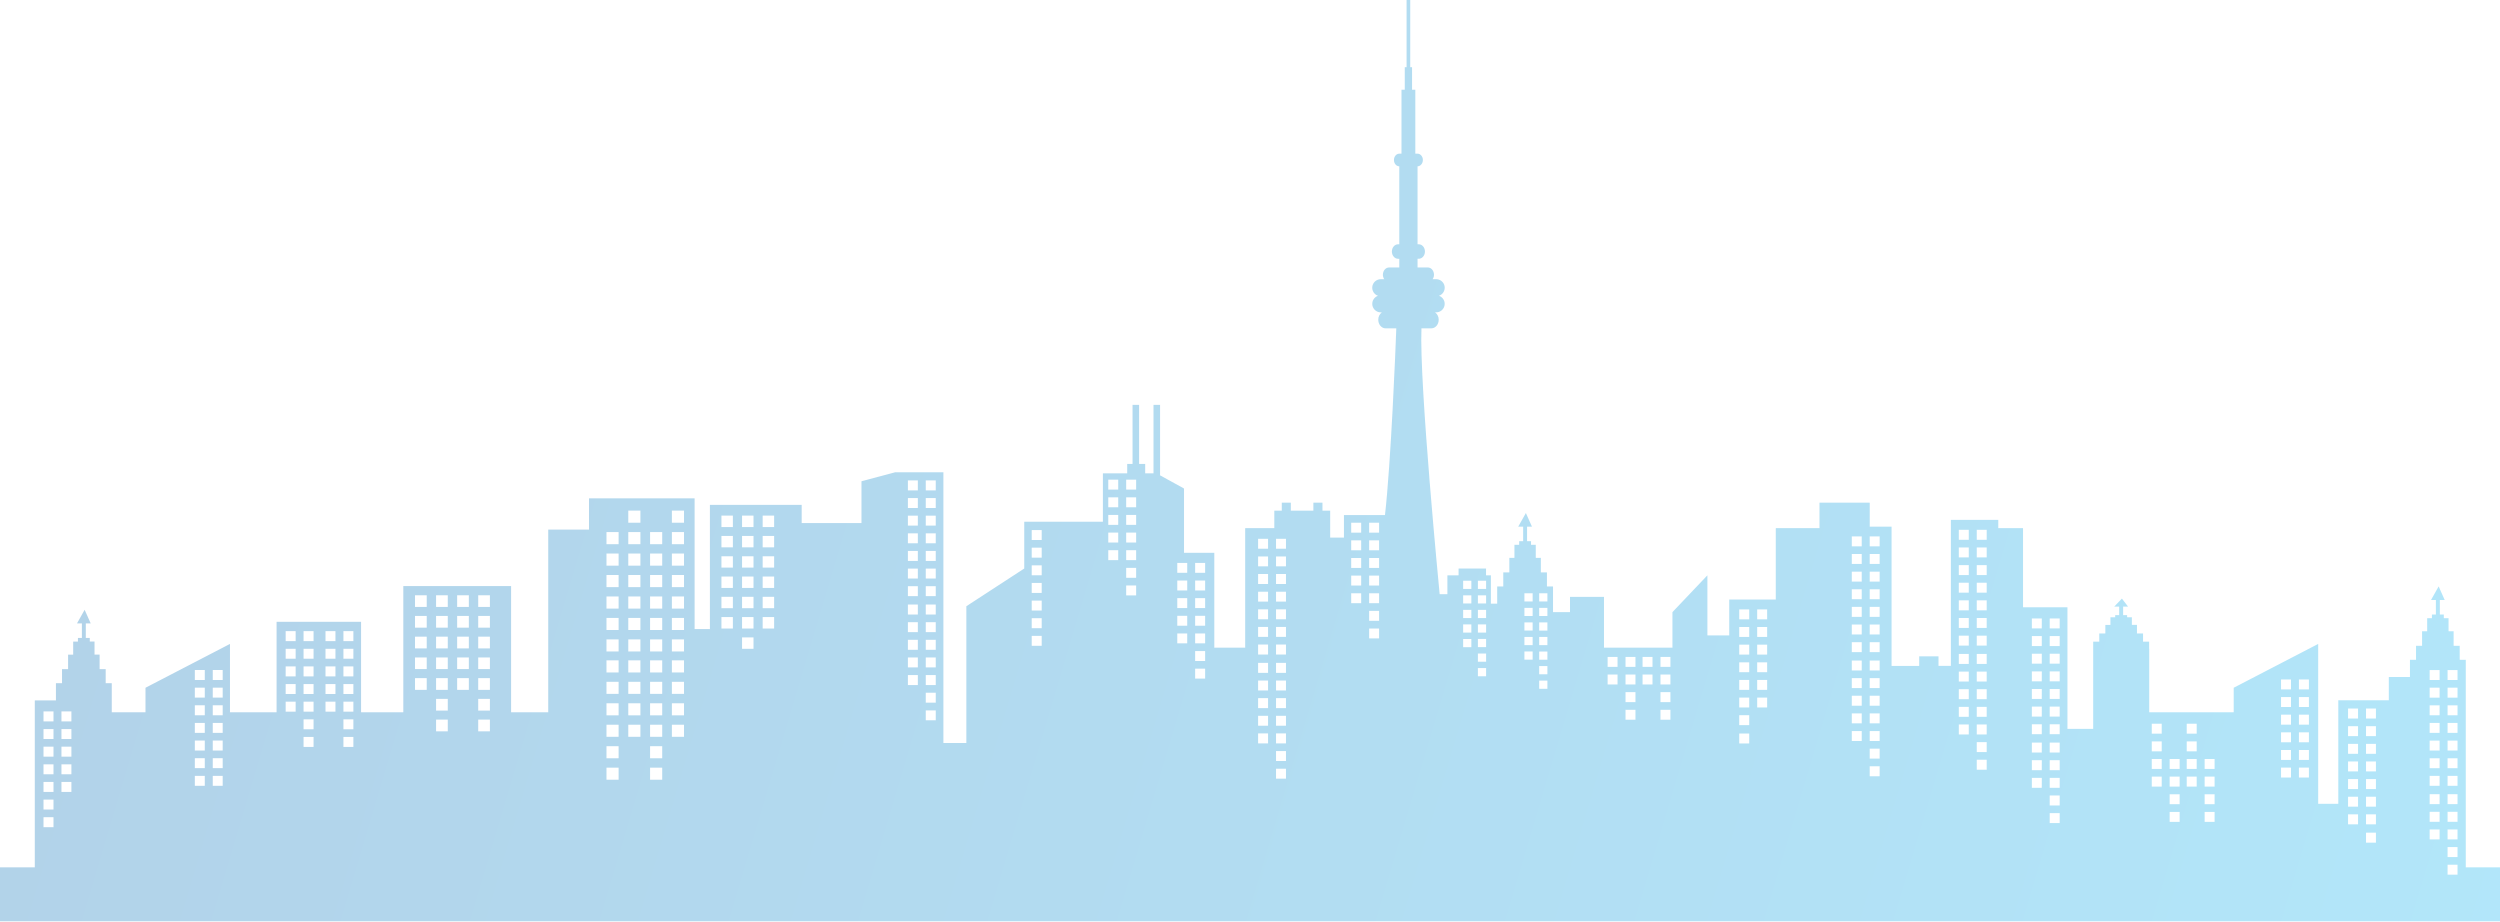 <?xml version="1.0" encoding="UTF-8"?>
<svg xmlns="http://www.w3.org/2000/svg" xmlns:xlink="http://www.w3.org/1999/xlink" width="1440" height="531" viewBox="0 0 1440 531" fill="none" version="1.1" xml:space="preserve">
<g>
<path d="M1420.29 499.589V380.059H1416.79V371.971H1413.29V363.6H1410.36V356.07H1407.63V353.979H1405.35V345.609H1408.16L1404.66 337.767L1400.26 345.609H1403.07V353.979H1400.78V356.07H1398.06V363.6H1395.12V371.971H1391.62V380.059H1388.13V389.963H1375.96V403.351H1346.86V462.975H1335.27V370.905L1286.61 396.148V410.254H1237.95V373.643H1237.9V369.602H1234.4V364.859H1230.89V359.94H1227.95V355.533H1225.21V354.303H1222.92V349.384H1225.74L1222.23 344.781L1217.82 349.384H1220.64V354.303H1218.34V355.533H1215.61V359.948H1212.68V364.867H1209.17V369.61H1205.67V419.818H1190.85V349.794H1165.26V304.186H1151V299.426H1123.71V383.547H1116.58V378.054H1105.46V383.564H1089.55V303.349H1076.96V289.543H1048.02V304.186H1022.85V345.33H996.047V365.974H983.463V331.384L963.326 352.586V373.049H923.897V343.797H904.318V352.586H894.533V337.8H891.032V329.712H887.538V321.341H884.604V313.811H881.875V311.72H879.586V303.349H882.401L878.908 295.503L874.502 303.349H877.33V311.72H875.041V313.811H872.316V321.341H869.378V329.712H865.88V337.8H862.387V347.72H858.75V331.384H855.959V327.482H840.137V331.384H833.705V342.264H829.246C829.246 342.264 817.406 220.999 818.762 189.123H824.471C826.788 189.123 828.691 186.893 828.691 184.172C828.708 183.349 828.528 182.533 828.167 181.794C827.805 181.054 827.272 180.41 826.612 179.917H827.023C828.201 179.961 829.356 179.583 830.279 178.852C831.202 178.12 831.831 177.083 832.053 175.928C832.276 174.773 832.075 173.577 831.49 172.556C830.904 171.536 829.971 170.759 828.86 170.365C829.974 169.974 830.911 169.197 831.499 168.176C832.088 167.154 832.289 165.956 832.067 164.799C831.844 163.641 831.213 162.602 830.287 161.87C829.361 161.138 828.203 160.762 827.023 160.81H825.202C825.712 160.047 825.982 159.149 825.975 158.231C825.975 155.936 824.372 154.054 822.416 154.054H816.506V149.049H817.205C819.165 149.049 820.768 147.172 820.768 144.876C820.768 142.58 819.165 140.699 817.205 140.699H816.506V95.804C818.195 95.779 819.576 94.164 819.576 92.156C819.576 90.147 818.174 88.503 816.461 88.503H815.228V51.671H813.341V38.701H812.294V0H810.193V38.701H809.146V51.671H807.259V88.503H806.026C804.312 88.503 802.915 90.143 802.915 92.156C802.915 94.168 804.288 95.779 805.985 95.804V140.707H805.278C803.326 140.707 801.723 142.585 801.723 144.884C801.723 147.184 803.326 149.057 805.278 149.057H805.985V154.062H800.104C798.144 154.062 796.545 155.944 796.545 158.24C796.541 159.156 796.808 160.053 797.314 160.818H795.546C794.366 160.769 793.207 161.145 792.28 161.876C791.354 162.608 790.721 163.647 790.498 164.805C790.275 165.962 790.476 167.161 791.065 168.183C791.654 169.205 792.59 169.982 793.705 170.373C792.594 170.767 791.66 171.545 791.074 172.565C790.489 173.586 790.289 174.783 790.511 175.938C790.734 177.093 791.365 178.131 792.288 178.862C793.212 179.594 794.368 179.971 795.546 179.925H795.957C795.297 180.418 794.764 181.062 794.403 181.802C794.042 182.542 793.864 183.357 793.882 184.18C793.882 186.902 795.776 189.132 798.103 189.132H804.267C803.901 200.064 801.164 266.759 797.749 296.663H774.114V309.67H766.187V294.147H761.74V289.543H756.504V294.147H743.517V289.543H738.306V294.147H734.007V304.186H717.227V373.053H699.441V318.414H681.991V281.381L668.194 273.79V233.207H664.422V272.646H659.621V267.227H656.124V233.203H652.347V267.227H649.273V272.634H635.267V300.509H589.966V327.465L556.615 349.191V427.959H543.403V272.006H515.72L496.215 277.212V301.271H461.763V290.797H408.908V362.346H400.097V287.051H339.273V305.046H315.782V410.274H294.391V337.59H232.305V410.254H207.975V358.165H159.316V410.254H132.467V370.901L83.808 396.144V410.25H64.374V393.533H60.876V385.433H57.379V377.062H54.444V369.532H51.716V367.441H49.426V359.087H52.242L48.748 351.241L44.343 359.087H47.166V367.458H44.881V369.548H42.152V377.079H39.218V385.433H35.716V393.521H32.223V403.425H20.042V499.573H-18.228V530.633H1440V499.573L1420.29 499.589ZM30.814 476.457H25.06V470.718H30.814V476.457ZM30.814 466.299H25.06V460.585H30.814V466.299ZM30.814 456.145H25.06V450.406H30.814V456.145ZM30.814 445.987H25.06V440.248H30.814V445.987ZM30.814 435.833H25.06V430.094H30.814V435.833ZM30.814 425.675H25.06V419.936H30.814V425.675ZM30.814 415.517H25.06V409.779H30.814V415.517ZM41.129 456.145H35.4V450.406H41.129V456.145ZM41.129 445.987H35.4V440.248H41.129V445.987ZM41.129 435.833H35.4V430.094H41.129V435.833ZM41.129 425.675H35.4V419.936H41.129V425.675ZM41.129 415.517H35.4V409.779H41.129V415.517ZM117.952 452.608H112.223V446.889H117.952V452.608ZM117.952 442.45H112.223V436.731H117.952V442.45ZM117.952 432.296H112.223V426.557H117.952V432.296ZM117.952 422.138H112.223V416.399H117.952V422.138ZM117.952 411.984H112.223V406.245H117.952V411.984ZM117.952 401.826H112.223V396.087H117.952V401.826ZM117.952 391.668H112.223V385.929H117.952V391.668ZM128.271 452.608H122.543V446.889H128.271V452.608ZM128.271 442.45H122.543V436.731H128.271V442.45ZM128.271 432.296H122.543V426.557H128.271V432.296ZM128.271 422.138H122.543V416.399H128.271V422.138ZM128.271 411.984H122.543V406.245H128.271V411.984ZM128.271 401.826H122.543V396.087H128.271V401.826ZM128.271 391.668H122.543V385.929H128.271V391.668ZM170.293 409.91H164.54V404.171H170.293V409.91ZM170.293 399.752H164.54V394.013H170.293V399.752ZM170.293 389.598H164.54V383.859H170.293V389.598ZM170.293 379.44H164.54V373.725H170.293V379.44ZM170.293 369.286H164.54V363.547H170.293V369.286ZM180.609 430.221H174.855V424.483H180.609V430.221ZM180.609 420.064H174.855V414.349H180.609V420.064ZM180.609 409.91H174.855V404.171H180.609V409.91ZM180.609 399.752H174.855V394.013H180.609V399.752ZM180.609 389.598H174.855V383.859H180.609V389.598ZM180.609 379.44H174.855V373.725H180.609V379.44ZM180.609 369.286H174.855V363.547H180.609V369.286ZM193.221 409.91H187.493V404.171H193.221V409.91ZM193.221 399.752H187.493V394.013H193.221V399.752ZM193.221 389.598H187.493V383.859H193.221V389.598ZM193.221 379.44H187.493V373.725H193.221V379.44ZM193.221 369.286H187.493V363.547H193.221V369.286ZM203.541 430.221H197.812V424.483H203.541V430.221ZM203.541 420.064H197.812V414.349H203.541V420.064ZM203.541 409.91H197.812V404.171H203.541V409.91ZM203.541 399.752H197.812V394.013H203.541V399.752ZM203.541 389.598H197.812V383.859H203.541V389.598ZM203.541 379.44H197.812V373.725H203.541V379.44ZM203.541 369.286H197.812V363.547H203.541V369.286ZM245.793 397.35H239.049V390.623H245.793V397.35ZM245.793 385.4H239.049V378.682H245.793V385.4ZM245.793 373.459H239.049V366.736H245.793V373.459ZM245.793 361.518H239.049V354.795H245.793V361.518ZM245.793 349.577H239.049V342.854H245.793V349.577ZM257.921 421.232H251.181V414.505H257.921V421.232ZM257.921 409.291H251.181V402.564H257.921V409.291ZM257.921 397.35H251.181V390.623H257.921V397.35ZM257.921 385.4H251.181V378.682H257.921V385.4ZM257.921 373.459H251.181V366.736H257.921V373.459ZM257.921 361.518H251.181V354.795H257.921V361.518ZM257.921 349.577H251.181V342.854H257.921V349.577ZM270.053 397.35H263.313V390.623H270.053V397.35ZM270.053 385.4H263.313V378.682H270.053V385.4ZM270.053 373.459H263.313V366.736H270.053V373.459ZM270.053 361.518H263.313V354.795H270.053V361.518ZM270.053 349.577H263.313V342.854H270.053V349.577ZM282.185 421.232H275.445V414.505H282.185V421.232ZM282.185 409.291H275.445V402.564H282.185V409.291ZM282.185 397.35H275.445V390.623H282.185V397.35ZM282.185 385.4H275.445V378.682H282.185V385.4ZM282.185 373.459H275.445V366.736H282.185V373.459ZM282.185 361.518H275.445V354.795H282.185V361.518ZM282.185 349.577H275.445V342.854H282.185V349.577ZM356.32 449.135H349.333V442.167H356.32V449.135ZM356.32 436.776H349.333V429.807H356.32V436.776ZM356.32 424.409H349.333V417.44H356.32V424.409ZM356.32 412.049H349.333V405.081H356.32V412.049ZM356.32 399.686H349.333V392.717H356.32V399.686ZM356.32 387.327H349.333V380.358H356.32V387.327ZM356.32 375.259H349.333V368.29H356.32V375.259ZM356.32 362.895H349.333V355.927H356.32V362.895ZM356.32 350.536H349.333V343.567H356.32V350.536ZM356.32 338.173H349.333V331.204H356.32V338.173ZM356.32 325.809H349.333V318.84H356.32V325.809ZM356.32 313.446H349.333V306.477H356.32V313.446ZM368.879 424.409H361.893V417.44H368.879V424.409ZM368.879 412.049H361.893V405.081H368.879V412.049ZM368.879 399.686H361.893V392.717H368.879V399.686ZM368.879 387.327H361.893V380.358H368.879V387.327ZM368.879 375.259H361.893V368.29H368.879V375.259ZM368.879 362.895H361.893V355.927H368.879V362.895ZM368.879 350.536H361.893V343.567H368.879V350.536ZM368.879 338.173H361.893V331.204H368.879V338.173ZM368.879 325.809H361.893V318.84H368.879V325.809ZM368.879 313.446H361.893V306.477H368.879V313.446ZM368.879 301.087H361.893V294.118H368.879V301.087ZM381.434 449.135H374.448V442.167H381.434V449.135ZM381.434 436.776H374.448V429.807H381.434V436.776ZM381.434 424.409H374.448V417.44H381.434V424.409ZM381.434 412.049H374.448V405.081H381.434V412.049ZM381.434 399.686H374.448V392.717H381.434V399.686ZM381.434 387.327H374.448V380.358H381.434V387.327ZM381.434 375.259H374.448V368.29H381.434V375.259ZM381.434 362.895H374.448V355.927H381.434V362.895ZM381.434 350.536H374.448V343.567H381.434V350.536ZM381.434 338.173H374.448V331.204H381.434V338.173ZM381.434 325.809H374.448V318.84H381.434V325.809ZM381.434 313.446H374.448V306.477H381.434V313.446ZM393.994 424.409H387.007V417.44H393.994V424.409ZM393.994 412.049H387.007V405.081H393.994V412.049ZM393.994 399.686H387.007V392.717H393.994V399.686ZM393.994 387.327H387.007V380.358H393.994V387.327ZM393.994 375.259H387.007V368.29H393.994V375.259ZM393.994 362.895H387.007V355.927H393.994V362.895ZM393.994 350.536H387.007V343.567H393.994V350.536ZM393.994 338.173H387.007V331.204H393.994V338.173ZM393.994 325.809H387.007V318.84H393.994V325.809ZM393.994 313.446H387.007V306.477H393.994V313.446ZM393.994 301.087H387.007V294.118H393.994V301.087ZM422.141 362.03H415.545V355.447H422.141V362.03ZM422.141 350.339H415.545V343.756H422.141V350.339ZM422.141 338.648H415.545V332.065H422.141V338.648ZM422.141 326.957H415.545V320.398H422.141V326.957ZM422.141 315.27H415.545V308.691H422.141V315.27ZM422.141 303.579H415.545V297H422.141V303.579ZM434.018 373.721H427.418V367.138H434.018V373.721ZM434.018 362.03H427.418V355.447H434.018V362.03ZM434.018 350.339H427.418V343.756H434.018V350.339ZM434.018 338.648H427.418V332.065H434.018V338.648ZM434.018 326.957H427.418V320.398H434.018V326.957ZM434.018 315.27H427.418V308.691H434.018V315.27ZM434.018 303.579H427.418V297H434.018V303.579ZM445.895 362.03H439.295V355.447H445.895V362.03ZM445.895 350.339H439.295V343.756H445.895V350.339ZM445.895 338.648H439.295V332.065H445.895V338.648ZM445.895 326.957H439.295V320.398H445.895V326.957ZM445.895 315.27H439.295V308.691H445.895V315.27ZM445.895 303.579H439.295V297H445.895V303.579ZM528.677 394.582H522.949V388.844H528.677V394.582ZM528.677 384.42H522.949V378.706H528.677V384.42ZM528.677 374.267H522.949V368.528H528.677V374.267ZM528.677 364.113H522.949V358.378H528.677V364.113ZM528.677 353.955H522.949V348.224H528.677V353.955ZM528.677 343.391H522.949V337.66H528.677V343.391ZM528.677 333.233H522.949V327.506H528.677V333.233ZM528.677 323.079H522.949V317.352H528.677V323.079ZM528.677 312.925H522.949V307.186H528.677V312.925ZM528.677 302.763H522.949V297.036H528.677V302.763ZM528.677 292.609H522.949V286.883H528.677V292.609ZM528.677 282.455H522.949V276.716H528.677V282.455ZM538.997 414.89H533.243V409.176H538.997V414.89ZM538.997 404.736H533.243V398.997H538.997V404.736ZM538.997 394.582H533.243V388.844H538.997V394.582ZM538.997 384.42H533.243V378.706H538.997V384.42ZM538.997 374.267H533.243V368.528H538.997V374.267ZM538.997 364.113H533.243V358.378H538.997V364.113ZM538.997 353.955H533.243V348.224H538.997V353.955ZM538.997 343.391H533.243V337.66H538.997V343.391ZM538.997 333.233H533.243V327.506H538.997V333.233ZM538.997 323.079H533.243V317.352H538.997V323.079ZM538.997 312.925H533.243V307.186H538.997V312.925ZM538.997 302.763H533.243V297.036H538.997V302.763ZM538.997 292.609H533.243V286.883H538.997V292.609ZM538.997 282.455H533.243V276.716H538.997V282.455ZM600.022 371.983H594.269V366.257H600.022V371.983ZM600.022 361.829H594.269V356.09H600.022V361.829ZM600.022 351.667H594.269V345.941H600.022V351.667ZM600.022 341.513H594.269V335.787H600.022V341.513ZM600.022 331.36H594.269V325.621H600.022V331.36ZM600.022 321.206H594.269V315.467H600.022V321.206ZM600.022 311.044H594.269V305.317H600.022V311.044ZM644.095 322.649H638.366V316.918H644.095V322.649ZM644.095 312.491H638.366V306.76H644.095V312.491ZM644.095 302.337H638.366V296.598H644.095V302.337ZM644.095 292.179H638.366V286.452H644.095V292.179ZM644.095 282.025H638.366V276.286H644.095V282.025ZM654.414 342.961H648.685V337.222H654.414V342.961ZM654.414 332.803H648.685V327.076H654.414V332.803ZM654.414 322.649H648.685V316.918H654.414V322.649ZM654.414 312.491H648.685V306.76H654.414V312.491ZM654.414 302.337H648.685V296.598H654.414V302.337ZM654.414 292.179H648.685V286.452H654.414V292.179ZM654.414 282.025H648.685V276.286H654.414V282.025ZM683.836 370.569H678.107V364.863H683.836V370.569ZM683.836 360.415H678.107V354.689H683.836V360.415ZM683.836 350.257H678.107V344.518H683.836V350.257ZM683.836 340.099H678.107V334.393H683.836V340.099ZM683.836 329.945H678.107V324.235H683.836V329.945ZM694.155 390.885H688.402V385.146H694.155V390.885ZM694.155 380.723H688.402V375.009H694.155V380.723ZM694.155 370.569H688.402V364.863H694.155V370.569ZM694.155 360.415H688.402V354.689H694.155V360.415ZM694.155 350.257H688.402V344.518H694.155V350.257ZM694.155 340.099H688.402V334.393H694.155V340.099ZM694.155 329.945H688.402V324.235H694.155V329.945ZM730.399 428.184H724.67V422.445H730.399V428.184ZM730.399 418.03H724.67V412.291H730.399V418.03ZM730.399 407.872H724.67V402.133H730.399V407.872ZM730.399 397.714H724.67V391.975H730.399V397.714ZM730.399 387.56H724.67V381.822H730.399V387.56ZM730.399 376.997H724.67V371.258H730.399V376.997ZM730.399 366.843H724.67V361.104H730.399V366.843ZM730.399 356.681H724.67V350.975H730.399V356.681ZM730.399 346.527H724.67V340.821H730.399V346.527ZM730.399 336.373H724.67V330.634H730.399V336.373ZM730.399 326.211H724.67V320.505H730.399V326.211ZM730.399 316.057H724.67V310.351H730.399V316.057ZM740.719 448.496H734.99V442.778H740.719V448.496ZM740.719 438.338H734.99V432.624H740.719V438.338ZM740.719 428.184H734.99V422.445H740.719V428.184ZM740.719 418.03H734.99V412.291H740.719V418.03ZM740.719 407.872H734.99V402.133H740.719V407.872ZM740.719 397.714H734.99V391.975H740.719V397.714ZM740.719 387.56H734.99V381.822H740.719V387.56ZM740.719 376.997H734.99V371.258H740.719V376.997ZM740.719 366.843H734.99V361.104H740.719V366.843ZM740.719 356.681H734.99V350.975H740.719V356.681ZM740.719 346.527H734.99V340.821H740.719V346.527ZM740.719 336.373H734.99V330.634H740.719V336.373ZM740.719 326.211H734.99V320.505H740.719V326.211ZM740.719 316.057H734.99V310.351H740.719V316.057ZM784.039 347.425H778.286V341.706H784.039V347.425ZM784.039 337.267H778.286V331.552H784.039V337.267ZM784.039 327.113H778.286V321.398H784.039V327.113ZM784.039 316.959H778.286V311.236H784.039V316.959ZM784.039 306.801H778.286V301.082H784.039V306.801ZM794.359 367.736H788.63V362.022H794.359V367.736ZM794.359 357.583H788.63V351.864H794.359V357.583ZM794.359 347.425H788.63V341.706H794.359V347.425ZM794.359 337.267H788.63V331.552H794.359V337.267ZM794.359 327.113H788.63V321.398H794.359V327.113ZM794.359 316.959H788.63V311.236H794.359V316.959ZM794.359 306.801H788.63V301.082H794.359V306.801ZM847.497 372.774H842.767V368.056H847.497V372.774ZM847.497 364.387H842.767V359.669H847.497V364.387ZM847.497 356.004H842.767V351.278H847.497V356.004ZM847.497 347.613H842.767V342.895H847.497V347.613ZM847.497 339.23H842.767V334.508H847.497V339.23ZM855.996 389.532H851.266V384.814H855.996V389.532ZM855.996 381.145H851.266V376.423H855.996V381.145ZM855.996 372.758H851.266V368.04H855.996V372.758ZM855.996 364.371H851.266V359.669H855.996V364.371ZM855.996 355.988H851.266V351.278H855.996V355.988ZM855.996 347.597H851.266V342.895H855.996V347.597ZM855.996 339.214H851.266V334.508H855.996V339.214ZM882.796 379.977H878.061V375.255H882.796V379.977ZM882.796 371.59H878.061V366.888H882.796V371.59ZM882.796 363.207H878.061V358.497H882.796V363.207ZM882.796 354.816H878.061V350.114H882.796V354.816ZM882.796 346.433H878.061V341.727H882.796V346.433ZM891.303 396.767H886.569V392.045H891.303V396.767ZM891.303 388.38H886.569V383.658H891.303V388.38ZM891.303 379.993H886.569V375.271H891.303V379.993ZM891.303 371.606H886.569V366.888H891.303V371.606ZM891.303 363.223H886.569V358.497H891.303V363.223ZM891.303 354.832H886.569V350.114H891.303V354.832ZM891.303 346.449H886.569V341.727H891.303V346.449ZM931.71 394.259H925.981V388.544H931.71V394.259ZM931.71 384.105H925.981V378.39H931.71V384.105ZM942.029 414.575H936.3V408.836H942.029V414.575ZM942.029 404.421H936.3V398.682H942.029V404.421ZM942.029 394.259H936.3V388.544H942.029V394.259ZM942.029 384.105H936.3V378.39H942.029V384.105ZM951.847 394.259H946.118V388.544H951.847V394.259ZM951.847 384.105H946.118V378.39H951.847V384.105ZM962.167 414.575H956.434V408.836H962.167V414.575ZM962.167 404.421H956.434V398.682H962.167V404.421ZM962.167 394.259H956.434V388.544H962.167V394.259ZM962.167 384.105H956.434V378.39H962.167V384.105ZM1007.55 428.233H1001.8V422.519H1007.55V428.233ZM1007.55 417.67H1001.8V411.955H1007.55V417.67ZM1007.55 407.516H1001.8V401.801H1007.55V407.516ZM1007.55 397.362H1001.8V391.623H1007.55V397.362ZM1007.55 387.2H1001.8V381.485H1007.55V387.2ZM1007.55 377.046H1001.8V371.332H1007.55V377.046ZM1007.55 366.892H1001.8V361.153H1007.55V366.892ZM1007.55 356.734H1001.8V350.999H1007.55V356.734ZM1017.87 407.516H1012.14V401.801H1017.88L1017.87 407.516ZM1017.87 397.362H1012.14V391.623H1017.88L1017.87 397.362ZM1017.87 387.2H1012.14V381.485H1017.88L1017.87 387.2ZM1017.87 377.046H1012.14V371.332H1017.88L1017.87 377.046ZM1017.87 366.892H1012.14V361.153H1017.88L1017.87 366.892ZM1017.87 356.734H1012.14V350.999H1017.88L1017.87 356.734ZM1072.36 426.807H1066.63V421.097H1072.36V426.807ZM1072.36 416.653H1066.63V410.914H1072.36V416.653ZM1072.36 406.499H1066.63V400.76H1072.36V406.499ZM1072.36 396.341H1066.63V390.623H1072.36V396.341ZM1072.36 386.183H1066.63V380.469H1072.36V386.183ZM1072.36 375.619H1066.63V369.905H1072.36V375.619ZM1072.36 365.465H1066.63V359.747H1072.36V365.465ZM1072.36 355.308H1066.63V349.569H1072.36V355.308ZM1072.36 345.15H1066.63V339.435H1072.36V345.15ZM1072.36 334.996H1066.63V329.273H1072.36V334.996ZM1072.36 324.842H1066.63V319.103H1072.36V324.842ZM1072.36 314.684H1066.63V308.965H1072.36V314.684ZM1082.68 447.123H1076.95V441.384H1082.68V447.123ZM1082.68 436.969H1076.95V431.23H1082.68V436.969ZM1082.68 426.807H1076.95V421.097H1082.68V426.807ZM1082.68 416.653H1076.95V410.914H1082.68V416.653ZM1082.68 406.499H1076.95V400.76H1082.68V406.499ZM1082.68 396.341H1076.95V390.623H1082.68V396.341ZM1082.68 386.183H1076.95V380.469H1082.68V386.183ZM1082.68 375.619H1076.95V369.905H1082.68V375.619ZM1082.68 365.465H1076.95V359.747H1082.68V365.465ZM1082.68 355.308H1076.95V349.569H1082.68V355.308ZM1082.68 345.15H1076.95V339.435H1082.68V345.15ZM1082.68 334.996H1076.95V329.273H1082.68V334.996ZM1082.68 324.842H1076.95V319.103H1082.68V324.842ZM1082.68 314.684H1076.95V308.965H1082.68V314.684ZM1134.02 423.044H1128.27V417.305H1134.02V423.044ZM1134.02 412.886H1128.27V407.147H1134.02V412.886ZM1134.02 402.732H1128.27V396.993H1134.02V402.732ZM1134.02 392.574H1128.27V386.859H1134.02V392.574ZM1134.02 382.42H1128.27V376.681H1134.02V382.42ZM1134.02 371.852H1128.27V366.138H1134.02V371.852ZM1134.02 361.698H1128.27V355.984H1134.02V361.698ZM1134.02 351.544H1128.27V345.805H1134.02V351.544ZM1134.02 341.386H1128.27V335.668H1134.02V341.386ZM1134.02 331.228H1128.27V325.514H1134.02V331.228ZM1134.02 321.075H1128.27V315.336H1134.02V321.075ZM1134.02 310.921H1128.27V305.182H1134.02V310.921ZM1144.34 443.356H1138.61V437.617H1144.34V443.356ZM1144.34 433.202H1138.61V427.463H1144.34V433.202ZM1144.34 423.044H1138.61V417.305H1144.34V423.044ZM1144.34 412.886H1138.61V407.147H1144.34V412.886ZM1144.34 402.732H1138.61V396.993H1144.34V402.732ZM1144.34 392.574H1138.61V386.859H1144.34V392.574ZM1144.34 382.42H1138.61V376.681H1144.34V382.42ZM1144.34 371.852H1138.61V366.138H1144.34V371.852ZM1144.34 361.698H1138.61V355.984H1144.34V361.698ZM1144.34 351.544H1138.61V345.805H1144.34V351.544ZM1144.34 341.386H1138.61V335.668H1144.34V341.386ZM1144.34 331.228H1138.61V325.514H1144.34V331.228ZM1144.34 321.075H1138.61V315.336H1144.34V321.075ZM1144.34 310.921H1138.61V305.182H1144.34V310.921ZM1176.06 453.78H1170.35V448.041H1176.08L1176.06 453.78ZM1176.06 443.622H1170.35V437.883H1176.08L1176.06 443.622ZM1176.06 433.464H1170.35V427.75H1176.08L1176.06 433.464ZM1176.06 422.9H1170.35V417.186H1176.08L1176.06 422.9ZM1176.06 412.746H1170.35V407.007H1176.08L1176.06 412.746ZM1176.06 402.588H1170.35V396.87H1176.08L1176.06 402.588ZM1176.06 392.43H1170.35V386.716H1176.08L1176.06 392.43ZM1176.06 382.277H1170.35V376.562H1176.08L1176.06 382.277ZM1176.06 372.123H1170.35V366.384H1176.08L1176.06 372.123ZM1176.06 361.965H1170.35V356.226H1176.08L1176.06 361.965ZM1186.38 474.088H1180.63V468.373H1186.38V474.088ZM1186.38 463.934H1180.63V458.195H1186.38V463.934ZM1186.38 453.78H1180.63V448.041H1186.38V453.78ZM1186.38 443.622H1180.63V437.883H1186.38V443.622ZM1186.38 433.464H1180.63V427.75H1186.38V433.464ZM1186.38 422.9H1180.63V417.186H1186.38V422.9ZM1186.38 412.746H1180.63V407.007H1186.38V412.746ZM1186.38 402.588H1180.63V396.87H1186.38V402.588ZM1186.38 392.43H1180.63V386.716H1186.38V392.43ZM1186.38 382.277H1180.63V376.562H1186.38V382.277ZM1186.38 372.123H1180.63V366.384H1186.38V372.123ZM1186.38 361.965H1180.63V356.226H1186.38V361.965ZM1245.15 453.071H1239.42V447.332H1245.15V453.071ZM1245.15 442.917H1239.42V437.178H1245.15V442.917ZM1245.15 432.759H1239.42V427.04H1245.15V432.759ZM1245.15 422.605H1239.42V416.866H1245.15V422.605ZM1255.47 473.383H1249.72V467.664H1255.47V473.383ZM1255.47 463.229H1249.72V457.49H1255.47V463.229ZM1255.47 453.071H1249.72V447.332H1255.47V453.071ZM1255.47 442.917H1249.72V437.178H1255.47V442.917ZM1265.29 453.071H1259.56V447.332H1265.29V453.071ZM1265.29 442.917H1259.56V437.178H1265.29V442.917ZM1265.29 432.759H1259.56V427.04H1265.29V432.759ZM1265.29 422.605H1259.56V416.866H1265.29V422.605ZM1275.61 473.383H1269.87V467.664H1275.61V473.383ZM1275.61 463.229H1269.87V457.49H1275.61V463.229ZM1275.61 453.071H1269.87V447.332H1275.61V453.071ZM1275.61 442.917H1269.87V437.178H1275.61V442.917ZM1319.61 447.861H1313.88V442.122H1319.61V447.861ZM1319.61 437.703H1313.88V431.988H1319.61V437.703ZM1319.61 427.549H1313.88V421.81H1319.61V427.549ZM1319.61 417.395H1313.88V411.656H1319.61V417.395ZM1319.61 407.233H1313.88V401.518H1319.61V407.233ZM1319.61 397.079H1313.88V391.365H1319.61V397.079ZM1329.93 447.861H1324.18V442.122H1329.93V447.861ZM1329.93 437.703H1324.18V431.988H1329.93V437.703ZM1329.93 427.549H1324.18V421.81H1329.93V427.549ZM1329.93 417.395H1324.18V411.656H1329.93V417.395ZM1329.93 407.233H1324.18V401.518H1329.93V407.233ZM1329.93 397.079H1324.18V391.365H1329.93V397.079ZM1358.23 474.797H1352.48V469.058H1358.23V474.797ZM1358.23 464.643H1352.48V458.904H1358.23V464.643ZM1358.23 454.485H1352.48V448.746H1358.23V454.485ZM1358.23 444.327H1352.48V438.6H1358.23V444.327ZM1358.23 434.173H1352.48V428.455H1358.23V434.173ZM1358.23 424.015H1352.48V418.297H1358.23V424.015ZM1358.23 413.861H1352.48V408.122H1358.23V413.861ZM1368.54 485.361H1362.82V479.634H1368.54V485.361ZM1368.54 474.797H1362.82V469.058H1368.54V474.797ZM1368.54 464.643H1362.82V458.904H1368.54V464.643ZM1368.54 454.485H1362.82V448.746H1368.54V454.485ZM1368.54 444.327H1362.82V438.6H1368.54V444.327ZM1368.54 434.173H1362.82V428.455H1368.54V434.173ZM1368.54 424.015H1362.82V418.297H1368.54V424.015ZM1368.54 413.861H1362.82V408.122H1368.54V413.861ZM1405.21 483.5H1399.48V477.761H1405.21V483.5ZM1405.21 473.342H1399.48V467.603H1405.21V473.342ZM1405.21 463.184H1399.48V457.457H1405.21V463.184ZM1405.21 452.62H1399.48V446.905H1405.21V452.62ZM1405.21 442.466H1399.48V436.752H1405.21V442.466ZM1405.21 432.312H1399.48V426.573H1405.21V432.312ZM1405.21 422.15H1399.48V416.423H1405.21V422.15ZM1405.21 411.996H1399.48V406.282H1405.21V411.996ZM1405.21 401.842H1399.48V396.103H1405.21V401.842ZM1405.21 391.684H1399.48V385.945H1405.21V391.684ZM1415.53 503.807H1409.8V498.081H1415.53V503.807ZM1415.53 493.653H1409.8V487.914H1415.53V493.653ZM1415.53 483.5H1409.8V477.761H1415.53V483.5ZM1415.53 473.342H1409.8V467.603H1415.53V473.342ZM1415.53 463.184H1409.8V457.457H1415.53V463.184ZM1415.53 452.62H1409.8V446.905H1415.53V452.62ZM1415.53 442.466H1409.8V436.752H1415.53V442.466ZM1415.53 432.312H1409.8V426.573H1415.53V432.312ZM1415.53 422.15H1409.8V416.423H1415.53V422.15ZM1415.53 411.996H1409.8V406.282H1415.53V411.996ZM1415.53 401.842H1409.8V396.103H1415.53V401.842ZM1415.53 391.684H1409.8V385.945H1415.53V391.684Z" fill="url(#paint0_linear_981_6)" fill-opacity="0.3"></path>
</g>
<defs>
<filter id="filter0_b_981_6" x="-346.329" y="-328.101" width="2114.43" height="1186.84" color-interpolation-filters="sRGB">
<feFlood flood-opacity="0" result="BackgroundImageFix"></feFlood>
<feGaussianBlur in="BackgroundImageFix" stdDeviation="164.051"></feGaussianBlur>
<feComposite in2="SourceAlpha" operator="in" result="effect1_backgroundBlur_981_6"></feComposite>
<feBlend mode="normal" in="SourceGraphic" in2="effect1_backgroundBlur_981_6" result="shape"></feBlend>
</filter>
<linearGradient id="paint0_linear_981_6" x1="-18.228" y1="23.689" x2="1460.67" y2="463.688" gradientUnits="userSpaceOnUse">
<stop stop-color="#0066B2"></stop>
<stop offset="1" stop-color="#00AEEF"></stop>
</linearGradient>
</defs>
</svg>
